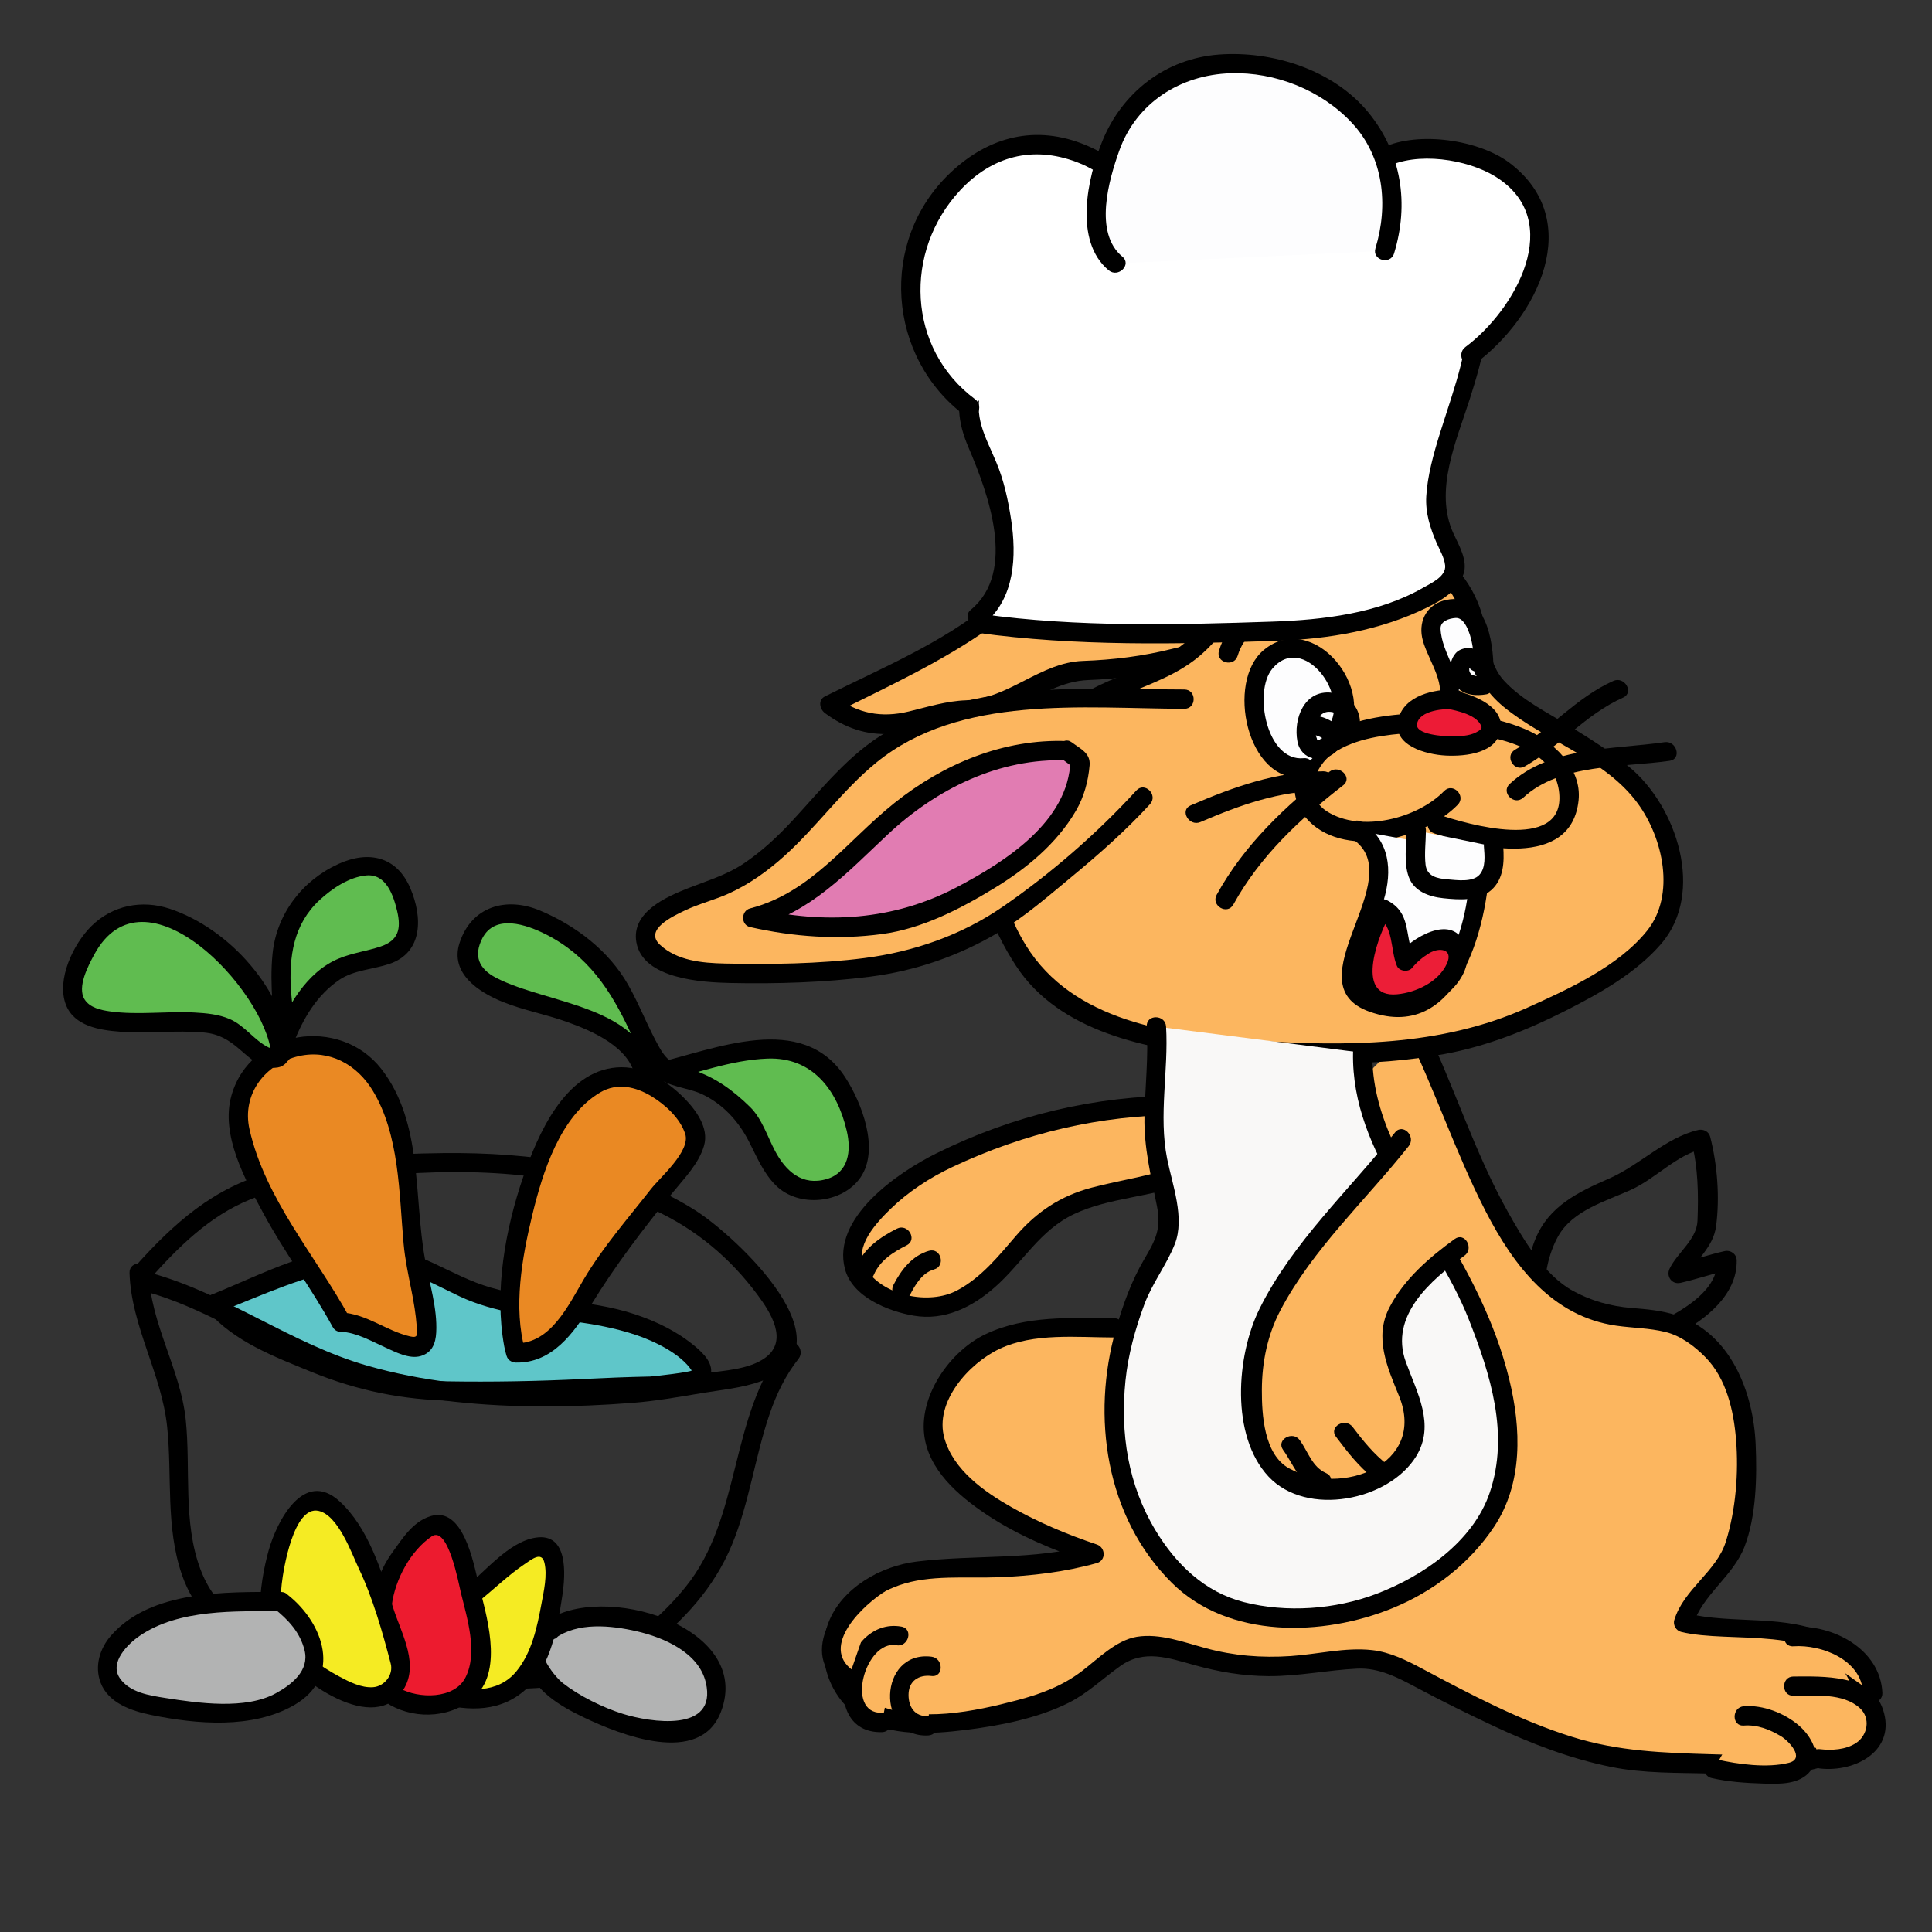 <?xml version="1.0" encoding="utf-8"?>
<!-- Generator: Adobe Illustrator 16.0.0, SVG Export Plug-In . SVG Version: 6.00 Build 0)  -->
<!DOCTYPE svg PUBLIC "-//W3C//DTD SVG 1.1//EN" "http://www.w3.org/Graphics/SVG/1.1/DTD/svg11.dtd">
<svg version="1.1" id="Layer_1" xmlns="http://www.w3.org/2000/svg" xmlns:xlink="http://www.w3.org/1999/xlink" x="0px" y="0px"
	 width="500px" height="500px" viewBox="0 0 500 500" enable-background="new 0 0 500 500" xml:space="preserve">
<rect x="0" y="0" width="500" height="500" fill="#333333" stroke="none"/>
<g>
	<path fill="#5FC6C9" d="M55.476,337.443c12.295-4.918,24.59-10.656,36.885-12.295c13.115-0.82,17.213,3.278,27.869,8.196
		c18.033,8.197,38.524,3.279,54.918,14.754c13.935,9.017,2.459,10.656-8.197,10.656c-8.197,0-15.574,0.819-22.951,0.819
		c-19.672,0-37.705,2.459-55.738-4.098C78.426,351.378,62.033,345.64,55.476,337.443"/>
	<g>
		<path d="M56.14,339.854c11.492-4.631,22.855-9.84,35.129-12.034c10.375-1.854,18.774,3.484,27.699,7.684
			c9.171,4.314,19.416,5.217,29.335,6.488c5.503,0.706,10.929,1.712,16.2,3.466c4.802,1.598,11.601,4.859,14.49,9.199
			c0.263,0.395-9.883,1.571-10.762,1.59c-5.809,0.118-11.594,0.354-17.398,0.643c-11.706,0.579-23.598,0.792-35.317,0.595
			c-11.443-0.193-21.833-2.516-32.393-6.775c-8.992-3.628-19.422-7.446-25.88-15.033c-2.093-2.459-5.612,1.096-3.535,3.535
			c6.767,7.95,17.415,11.961,26.824,15.808c12.031,4.918,23.7,7.275,36.715,7.495c14.087,0.236,28.279-0.4,42.346-1.074
			c5.392-0.258,21.516,2.06,24.168-5.03c1.247-3.333-1.657-6.12-3.977-8.053c-4.52-3.767-9.891-6.368-15.438-8.214
			c-12.062-4.013-25.158-3.381-37.36-6.922c-10.45-3.032-18.526-9.97-29.725-10.644c-14.542-0.875-29.354,7.179-42.452,12.455
			C51.86,336.222,53.147,341.06,56.14,339.854L56.14,339.854z"/>
	</g>
</g>
<g>
	<g>
		<path d="M409.489,348.367c-12.154-3.154-11.148-19.623-6.256-28.402c3.741-6.711,12.307-9.064,18.849-12.037
			c6.463-2.935,11.759-9.06,18.764-10.671c-1.025-0.582-2.051-1.164-3.076-1.746c1.694,6.596,1.819,13.644,1.541,20.424
			c-0.201,4.905-5.205,8.207-7.222,12.396c-0.954,1.984,0.59,4.177,2.824,3.673c4.283-0.968,8.428-2.423,12.712-3.39
			c-1.056-0.804-2.11-1.607-3.165-2.411c0.134,7.487-8.138,12.349-13.909,15.383c-6.398,3.363-14.39,6.23-21.727,5.846
			c-3.224-0.169-3.207,4.832,0,5c8.689,0.456,17.755-3.114,25.305-7.083c7.183-3.776,15.491-10.205,15.331-19.146
			c-0.03-1.679-1.567-2.771-3.165-2.411c-4.283,0.967-8.428,2.423-12.712,3.39c0.941,1.225,1.883,2.449,2.824,3.673
			c2.324-4.83,6.971-7.881,7.716-13.503c0.986-7.448,0.335-15.9-1.531-23.17c-0.35-1.359-1.767-2.047-3.076-1.746
			c-8.392,1.932-15.193,9.127-23.066,12.561c-8.017,3.495-15.583,7.112-19.08,15.61c-4.75,11.54-3.395,28.902,10.79,32.584
			C411.283,354,412.607,349.177,409.489,348.367L409.489,348.367z"/>
	</g>
</g>
<g>
	<path fill="#FCB65F" d="M344.295,145.214c-9.408-2.399,4.768-9.96-33.051-10.049c-15.018-0.035-38.136,6.356-47.458,17.373
		c-9.321,11.017-35.475,23.069-49.034,29.849c13.441,10.682,24.23,1.352,35.247,1.352c11.864,0,19.838-10.245,31.702-10.245
		c11.865,0,23.729-3.39,35.594-6.78c9.322-3.39,21.491-18.479,21.491-18.479"/>
	<g>
		<path d="M344.959,142.803c-2.012-0.555-2.158-1.085-3.037-2.888c-1.076-2.207-3.067-3.626-5.296-4.525
			c-5.19-2.091-11.203-2.277-16.712-2.544c-8.416-0.409-16.596-0.014-24.859,1.648c-8.006,1.61-15.861,4.396-23.008,8.353
			c-6.205,3.436-10.255,8.824-15.637,13.234c-12.617,10.337-28.431,16.925-42.919,24.146c-1.847,0.921-1.376,3.293,0,4.317
			c5.164,3.843,10.663,5.755,17.115,5.375c5.539-0.326,10.82-2.469,16.249-3.443c2.664-0.479,5.407-0.308,8.09-0.768
			c2.938-0.503,5.749-1.808,8.432-3.054c6.025-2.798,11.473-6.419,18.324-6.662c7.892-0.28,15.467-1.44,23.145-3.292
			c6.319-1.524,13.004-2.833,18.539-6.375c6.572-4.205,12.275-10.293,17.169-16.324c2.013-2.479-1.503-6.04-3.535-3.535
			c-4.436,5.465-9.482,10.707-15.171,14.864c-5.291,3.868-12.091,4.975-18.331,6.549c-7.709,1.944-15.349,2.884-23.278,3.165
			c-11.018,0.391-19.223,9.803-30.239,10.193c-5.073,0.18-9.844,1.687-14.743,2.877c-7.199,1.75-13.275,0.552-19.242-3.888
			c0,1.439,0,2.878,0,4.317c13.747-6.852,27.855-13.316,40.416-22.25c5.445-3.873,9.439-9.246,14.845-13.073
			c6.982-4.944,15.478-7.682,23.728-9.606c8.253-1.925,16.484-2.097,24.912-1.77c5.018,0.194,11.053,0.213,15.662,2.531
			c1.553,0.78,1.913,1.927,2.686,3.42c1.09,2.107,3.163,3.219,5.368,3.828C346.743,148.484,348.063,143.66,344.959,142.803
			L344.959,142.803z"/>
	</g>
</g>
<g>
	<path fill="#FCB65F" d="M305.52,286.013c-21.517,0-41.077,4.236-59.659,13.559c-11.736,5.085-38.143,24.576-17.604,35.594
		c18.583,9.321,28.363-4.237,37.164-14.407c10.759-13.56,26.407-11.017,41.078-16.949"/>
	<g>
		<path d="M305.52,283.513c-22.258,0.121-43.245,5.085-63.179,14.966c-9.966,4.94-27.134,16.663-23.678,29.907
			c1.903,7.29,11.188,10.959,17.749,12.099c8.037,1.396,15.186-2.19,21.063-7.362c7.184-6.32,11.586-14.746,20.547-18.95
			c9.104-4.271,19.758-4.329,29.141-7.952c2.975-1.148,1.684-5.984-1.329-4.822c-7.544,2.914-15.548,3.91-23.329,5.965
			c-8.034,2.121-14.224,6.252-19.608,12.507c-4.536,5.27-8.949,10.759-15.188,14.086c-7.306,3.896-19.42,1.384-23.798-5.897
			c-3.175-5.28,3.14-11.859,6.537-15.166c4.587-4.466,10.175-8.111,15.955-10.84c18.853-8.898,38.233-13.425,59.119-13.539
			C308.742,288.495,308.744,283.495,305.52,283.513L305.52,283.513z"/>
	</g>
</g>
<g>
	<path fill="#FCB65F" d="M366.086,265.673c8.475,16.949,16.242,42.373,27.259,57.628c5.085,6.779,9.322,12.711,17.797,15.254
		c6.779,3.39,15.254,1.694,22.034,4.237c16.949,6.779,19.491,24.576,18.644,39.83c-0.847,5.933-0.847,12.712-3.39,18.645
		c-3.39,6.779-11.017,11.864-12.712,18.644c16.102,4.237,47.458-3.39,46.61,23.729c-0.848,16.102-33.898,12.712-45.763,12.712
		c-23.729,0.847-42.373-8.475-62.712-18.645c-11.864-5.933-16.102-10.17-28.813-7.627c-7.627,0.848-16.102,1.694-24.576,0.848
		c-7.628-0.848-16.949-5.085-24.577-5.085c-7.627,0.848-14.406,11.017-24.576,14.406c-12.711,4.237-42.372,11.018-51.694-1.694
		c-11.864-16.949,4.237-31.356,20.339-32.203c15.254-0.848,28.813,0,43.221-4.237c-15.254-5.085-50-19.492-39.831-40.679
		c9.322-19.491,26.271-17.796,44.915-17.796"/>
	<g>
		<path d="M363.928,266.935c7.519,15.243,12.786,31.485,20.585,46.604c7.23,14.018,17.177,27.144,33.722,29.538
			c4.277,0.619,8.582,0.606,12.799,1.643c3.956,0.973,7.553,3.702,10.345,6.549c5.429,5.535,7.291,13.779,7.904,21.24
			c0.708,8.605-0.063,18.237-2.63,26.456c-2.442,7.82-10.873,12.241-13.346,20.281c-0.393,1.278,0.453,2.755,1.746,3.076
			c12.819,3.179,36.066-2.058,43.276,12.106c1.758,3.454,2.383,8.994,0.524,12.482c-1.829,3.434-6.391,4.774-9.862,5.658
			c-8.439,2.149-17.572,1.678-26.199,1.424c-12.34-0.362-23.906-0.741-35.834-4.461c-13.561-4.228-26.445-11.041-38.939-17.705
			c-4.045-2.158-8.282-4.262-12.899-4.778c-6.976-0.779-14.131,1.077-21.098,1.539c-7.555,0.501-14.711-0.073-22.01-2.052
			c-5.627-1.524-11.92-3.911-17.824-2.932c-5.375,0.893-10.031,5.716-14.186,8.874c-5.13,3.9-10.625,5.919-16.775,7.544
			c-11.087,2.93-25.34,5.896-36.318,1.138c-6.125-2.654-9.646-9.96-8.722-16.45c1.042-7.317,8.083-12.165,14.512-14.444
			c7.896-2.799,17.369-1.752,25.626-2.08c8.633-0.343,17.182-1.323,25.516-3.659c2.473-0.693,2.294-4.051,0-4.822
			c-7.658-2.576-15.107-5.705-22.143-9.695c-7.042-3.995-14.898-9.554-17.266-17.715c-2.745-9.466,6.382-19.486,14.221-23.198
			c8.879-4.204,20.091-2.974,29.607-2.955c3.225,0.007,3.225-4.993,0-5c-11.172-0.022-22.809-0.776-33.173,4.131
			c-9.1,4.31-17.053,15.569-15.927,25.877c1.007,9.22,8.886,15.934,16.093,20.767c8.296,5.563,17.827,9.438,27.259,12.611
			c0-1.607,0-3.215,0-4.822c-14.961,4.194-30.034,2.56-45.235,4.413c-9.209,1.123-19.398,6.754-22.869,15.801
			c-3.416,8.906,0.214,19.49,8.218,24.63c7.694,4.939,18.565,4.225,27.185,3.163c8.931-1.1,18.635-2.978,26.745-7.026
			c4.914-2.453,8.981-6.414,13.436-9.561c6.129-4.331,12.42-2.059,19.109-0.205c6.424,1.78,12.477,2.813,19.162,2.859
			c7.746,0.054,15.288-1.563,22.969-1.942c5.698-0.281,10.683,2.397,15.55,4.993c6.476,3.455,13.062,6.708,19.705,9.828
			c9.752,4.58,19.817,8.451,30.398,10.604c8.586,1.748,17.213,1.471,25.908,1.731c11.994,0.359,28.318,1.782,38.073-6.693
			c9.318-8.097,2.305-24.173-6.914-28.895c-11.537-5.909-25.352-2.875-37.568-5.905c0.582,1.025,1.164,2.051,1.746,3.076
			c2.416-7.86,10.364-12.57,13.345-20.281c3.055-7.903,3.253-18.13,2.889-26.511c-0.589-13.539-6.464-28.803-20.521-33.402
			c-3.806-1.245-7.713-1.566-11.683-1.89c-5.316-0.434-10.413-1.836-15.1-4.42c-7.47-4.118-12.757-13.217-16.812-20.421
			c-8.832-15.693-14.051-33.12-22.003-49.239C366.818,261.52,362.506,264.054,363.928,266.935L363.928,266.935z"/>
	</g>
</g>
<g>
	<path fill="#FCB65F" d="M376.248,150.152c-14.682-10.953-44.963-11.865-55.974,3.651c-7.341,10.952-11.011,15.516-22.94,20.992
		c-10.093,3.651-18.352,7.302-26.609,14.603c-19.27,17.341-19.27,41.071-3.67,62.063c15.599,20.079,57.809,20.991,81.665,20.991
		c23.857,0,40.374-4.563,61.479-16.428c13.765-8.214,26.61-16.429,22.022-33.77c-2.754-10.952-5.506-17.341-14.682-23.73
		c-8.259-6.389-17.435-10.952-26.61-17.341C379.001,172.057,385.424,161.104,376.248,150.152"/>
	<g>
		<path d="M377.51,147.993c-14.681-10.546-39.164-12.223-53.97-1.074c-3.741,2.817-6.06,6.643-8.715,10.418
			c-3.173,4.509-6.791,8.395-11.426,11.412c-5.072,3.302-10.878,5.082-16.397,7.46c-6.082,2.621-11.619,6.117-16.74,10.297
			c-9.197,7.504-15.168,18.037-16.729,29.767c-1.585,11.906,3.012,23.894,9.416,33.696c11.269,17.246,34.045,21.491,53.064,23.583
			c18.879,2.077,39.024,2.657,57.742-0.759c11.043-2.016,21.526-6.21,31.499-11.268c8.745-4.436,18.104-9.695,24.605-17.197
			c11.499-13.269,4.106-35.649-8.204-45.827c-4.676-3.865-9.876-7.143-15.027-10.324c-5.913-3.652-12.779-6.935-17.491-12.125
			c-3.568-3.929-4.018-9.872-5.05-14.824c-1.006-4.824-3.047-8.981-6.072-12.846c-1.985-2.538-5.498,1.027-3.535,3.535
			c3.959,5.059,4.756,10.898,6.06,16.976c1.228,5.729,4.103,10.348,8.622,14.055c10.856,8.907,26.163,13.325,34.695,24.989
			c6.562,8.97,9.783,23.641,2.468,32.854c-7.382,9.297-20.539,15.25-31.073,20.002c-22.444,10.127-47.242,10.055-71.354,8.445
			c-21.241-1.418-46.285-4.984-58.398-24.575c-9.334-15.095-9.777-33.415,1.387-47.632c5.537-7.05,13.19-12.074,21.209-15.864
			c7.082-3.347,14.348-5.389,20.729-10.118c4.889-3.622,8.487-8.52,11.911-13.479c4.12-5.972,8.959-9.499,15.963-11.534
			c12.422-3.611,27.76-1.292,38.287,6.27C377.61,154.196,380.104,149.856,377.51,147.993L377.51,147.993z"/>
	</g>
</g>
<g>
	<path fill="#FCB65F" d="M306.498,180.939c-23.729,0-51.323-2.554-73.357,9.31c-19.492,10.169-27.119,32.204-48.305,39.831
		c-7.627,2.542-27.119,9.322-12.712,18.644c9.322,5.085,27.119,2.542,37.288,2.542c23.729,0,42.373-5.932,60.17-21.186
		c9.322-7.627,18.645-15.254,26.271-23.729"/>
	<g>
		<path d="M306.498,178.439c-25.957-0.058-53.729-2.562-77.096,11.043c-9.701,5.648-16.781,14.769-24.3,22.871
			c-3.858,4.158-7.979,8.025-12.708,11.178c-4.415,2.942-9.367,4.392-14.241,6.312c-5.884,2.318-14.772,6.263-13.468,13.973
			c1.622,9.594,17.161,10.419,24.292,10.576c11.861,0.262,24.461-0.12,36.218-1.631c11.723-1.506,22.87-5.343,33.041-11.35
			c6.855-4.049,12.871-9.336,18.985-14.389c7.156-5.915,14.125-12.047,20.399-18.904c2.172-2.373-1.355-5.919-3.535-3.535
			c-10.146,11.086-22.168,21.529-34.543,30.061c-10.687,7.368-23.034,11.664-35.861,13.312c-11.719,1.506-24.356,1.665-36.17,1.403
			c-5.842-0.129-12.297-0.72-16.743-4.881c-4.183-3.916,3.569-7.447,6.4-8.808c3.757-1.806,7.839-2.766,11.618-4.506
			c5.241-2.415,9.825-5.703,14.11-9.543c8.462-7.584,15.022-17.006,23.849-24.229c21.699-17.758,53.705-14.01,79.753-13.952
			C309.723,183.446,309.722,178.446,306.498,178.439L306.498,178.439z"/>
	</g>
</g>
<g>
	<g>
		<path d="M373.734,204.728c-6.888,7.109-21.543,10.855-30.29,5.277c-6.155-3.925-3.273-11.773,1.636-15.101
			c5.736-3.887,13.576-4.785,20.297-5.244c11.261-0.77,37.49,0.171,38.19,16.313c0.627,14.448-23.899,7.321-31.063,4.891
			c-3.063-1.039-4.365,3.792-1.33,4.821c11.387,3.862,35.523,9.412,37.364-8.608c0.87-8.506-6.838-15.439-13.929-18.416
			c-9.556-4.013-20.328-4.61-30.56-3.912c-8.54,0.583-17.829,2.363-24.472,8.119c-5.287,4.583-6.246,13.271-1.703,18.677
			c9.294,11.062,30.587,5.809,39.395-3.283C379.513,205.947,375.98,202.408,373.734,204.728L373.734,204.728z"/>
	</g>
</g>
<g>
	<path fill="#FDFDFE" d="M351.253,214.946c17.797,11.017-13.874,38.862,4.77,44.795c22.034,5.932,27.119-24.577,27.119-38.983"/>
	<g>
		<path d="M349.991,217.105c15.358,10.169-16.114,37.506,4.529,44.752c23.889,8.386,31.019-24.383,31.121-41.1
			c0.02-3.225-4.98-3.223-5,0c-0.057,9.215-1.482,18.886-5.614,27.206c-2.045,4.118-5.136,7.843-9.573,9.407
			c-3.658,1.29-10.116,1.052-12.431-2.587c-1.732-2.724,0.027-7.149,0.909-9.861c1.296-3.985,2.942-7.843,4.146-11.862
			c2.332-7.796,1.656-15.494-5.563-20.274C349.817,211.002,347.316,215.334,349.991,217.105L349.991,217.105z"/>
	</g>
</g>
<g>
	<path fill="#FDFDFE" d="M366.527,214.946c0,9.322-2.03,14.286,8.14,15.133c9.321,0.848,12.711-1.695,11.864-11.017"/>
	<g>
		<path d="M364.027,214.946c-0.03,3.882-0.787,8.226,0.545,11.97c1.347,3.784,5.299,5.166,8.975,5.547
			c4.007,0.415,9.132,0.79,12.398-2.114c3.21-2.854,3.385-7.287,3.086-11.287c-0.238-3.195-5.24-3.218-5,0
			c0.176,2.348,0.546,5.438-1.164,7.345c-1.776,1.981-5.907,1.352-8.2,1.172c-2.706-0.211-5.375-0.753-5.731-3.797
			c-0.338-2.897,0.069-5.928,0.092-8.836C369.053,211.721,364.053,211.723,364.027,214.946L364.027,214.946z"/>
	</g>
</g>
<g>
	<path fill="#ED1B36" d="M376.565,180.956c-13.681-0.523-17.705,10.992-3.22,12.039c16.902,1.047,16.097-9.421,1.612-12.039"/>
	<g>
		<path d="M376.565,178.456c-5.392-0.127-13.046,1.481-14.664,7.571c-1.854,6.979,7.303,9.253,12.248,9.509
			c5.109,0.266,13.735-0.583,14.272-7.187c0.497-6.107-8.325-8.944-12.799-9.804c-3.15-0.605-4.494,4.213-1.33,4.821
			c2.757,0.53,8.291,1.681,9.138,4.82c0.007,0.025,0.008,0.161-0.171,0.466c-0.184,0.314-0.789,0.633-1.184,0.847
			c-1.869,1.012-4.339,1.042-6.4,1.069c-1.79,0.023-9.463-0.409-8.953-3.211c0.661-3.629,7.167-3.963,9.843-3.9
			C379.792,183.532,379.784,178.532,376.565,178.456L376.565,178.456z"/>
	</g>
</g>
<g>
	<path fill="#FDFDFE" d="M345.853,189.402c7.628-9.322-7.626-29.661-17.796-18.644c-7.627,6.779-1.695,29.661,9.322,27.966"/>
	<g>
		<path d="M348.012,190.664c8.827-12.02-8.131-33.012-20.932-22.46c-9.9,8.162-4.453,34.475,10.299,33.02
			c3.178-0.313,3.208-5.316,0-5c-9.57,0.944-13.074-17.164-8.115-23.146c7.909-9.537,20.395,6.942,14.43,15.062
			C341.782,190.743,346.124,193.233,348.012,190.664L348.012,190.664z"/>
	</g>
</g>
<g>
	<g>
		<path d="M350.611,191.398c3.344-5.303,0.103-11.501-6.057-12.138c-7.027-0.727-9.878,6.782-8.779,12.619
			c0.917,4.878,6.42,5.797,9.783,2.808c1.397-1.243,2.158-3.476,1.418-5.253c-1.086-2.604-3.727-3.692-6.334-4.25
			c-3.145-0.672-4.48,4.147-1.328,4.821c0.778,0.167,1.576,0.337,2.295,0.689c0.542,0.265,0.644,0.392,0.711,0.5
			c-0.062-0.099-0.082-0.217-0.07-0.259c0.156-0.578,0.07-0.159-0.039,0.027c-0.191,0.329,0.297-0.285-0.188,0.19
			c0.204-0.201-0.775,0.397-0.355,0.238c-0.757,0.288-0.028,0.162-0.821,0.116c0.221,0.013,0.118-0.025,0.076-0.066
			c-0.453-0.433,0.213,0.377-0.129-0.214c0.172,0.295-0.162-0.53-0.197-0.676c-0.636-2.662,0.447-6.346,3.34-6.338
			c2.748,0.007,3.813,2.355,2.358,4.663C344.568,191.61,348.896,194.117,350.611,191.398L350.611,191.398z"/>
	</g>
</g>
<g>
	<g>
		<path d="M345.671,157.33c-11.849-2.853-25.991-2.655-30.194,11.068c-0.947,3.091,3.879,4.403,4.82,1.329
			c3.311-10.803,15.128-9.723,24.044-7.576C347.475,162.906,348.805,158.085,345.671,157.33L345.671,157.33z"/>
	</g>
</g>
<g>
	<g>
		<path d="M365.213,156.168c0.78-2.643,4.389-3.583,6.729-4.186c3.12-0.804,1.795-5.626-1.33-4.821
			c-4.233,1.091-8.877,3.13-10.221,7.678C359.476,157.939,364.302,159.253,365.213,156.168L365.213,156.168z"/>
	</g>
</g>
<g>
	<g>
		<path d="M394.618,198.34c9.053-5.187,15.808-13.509,25.424-17.796c2.94-1.311,0.395-5.618-2.523-4.317
			c-9.636,4.296-16.366,12.607-25.424,17.796C389.298,195.625,391.815,199.945,394.618,198.34L394.618,198.34z"/>
	</g>
</g>
<g>
	<g>
		<path d="M342.463,199.614c-12.391,0.143-23.061,3.992-34.313,8.816c-2.956,1.267-0.406,5.573,2.523,4.317
			c10.451-4.48,20.28-8.001,31.789-8.133C345.685,204.577,345.688,199.577,342.463,199.614L342.463,199.614z"/>
	</g>
</g>
<g>
	<g>
		<path d="M344.085,199.699c-11.495,8.913-22.13,19.003-29.204,31.862c-1.556,2.826,2.763,5.349,4.316,2.523
			c6.877-12.499,17.259-22.193,28.423-30.85C350.165,201.26,346.599,197.749,344.085,199.699L344.085,199.699z"/>
	</g>
</g>
<g>
	<g>
		<path d="M394.23,206.423c9.519-8.871,25.826-7.768,37.881-9.526c3.181-0.464,1.823-5.281-1.33-4.821
			c-13.233,1.931-29.628,1.065-40.086,10.813C388.332,205.09,391.875,208.619,394.23,206.423L394.23,206.423z"/>
	</g>
</g>
<g>
	<path fill="#F9F8F7" d="M299.277,265.673c0.848,11.018-1.695,22.034,0,33.051c0.848,4.238,1.695,8.475,2.543,12.713
		c1.694,9.321,0,9.321-4.238,16.948c-9.322,17.797-12.711,41.525-5.084,60.17c10.169,23.729,25.424,32.203,50,29.661
		c17.796-1.695,36.44-12.712,44.067-27.967c8.475-17.796,0.848-37.288-5.933-54.237c-9.321-19.491-28.813-40.678-27.966-63.56"/>
	<g>
		<path d="M296.777,265.673c0.465,7.794-0.416,15.543-0.59,23.33c-0.177,7.876,1.688,15.43,3.222,23.099
			c1.17,5.847-0.337,8.796-3.221,13.677c-3.316,5.61-5.595,11.926-7.375,18.169c-6.448,22.611-2.689,48.698,14.48,65.709
			c14.684,14.547,39.101,13.864,57.047,6.553c10.589-4.314,19.96-11.537,26.317-21.074c7.544-11.315,7.024-25.486,3.932-38.156
			c-3.729-15.274-10.921-28.59-19.104-41.837c-8.018-12.979-16.603-26.905-16.319-42.689c0.058-3.227-4.942-3.221-5,0
			c-0.477,26.556,20.816,45.765,29.971,69.055c5.592,14.228,10.5,29.616,5.422,44.722c-4.286,12.748-17.34,21.702-29.346,26.26
			c-10.645,4.041-23.257,4.954-34.314,2.13c-10.135-2.59-17.571-9.82-22.85-18.562c-7.132-11.812-9.152-25.124-7.78-38.711
			c0.681-6.739,2.517-13.367,4.86-19.701c2.056-5.557,5.742-10.216,7.895-15.646c2.683-6.768-0.629-15.404-1.973-22.124
			c-2.252-11.253,0.403-22.84-0.274-34.202C301.586,262.469,296.585,262.45,296.777,265.673L296.777,265.673z"/>
	</g>
</g>
<g>
	<path fill="#FCB65F" d="M362.802,294.846c-9.322,11.864-29.626,32.691-35.559,47.099c-4.237,10.17-5.933,34.746,5.933,40.678
		c11.864,6.78,33.898,0.848,33.051-15.254c-0.848-8.475-6.78-13.56-5.933-22.882c0.848-8.475,11.509-17.437,17.44-21.674"/>
	<g>
		<path d="M361.034,293.078c-11.803,14.884-26.524,28.404-35.054,45.602c-6.024,12.146-7.563,32.917,2.332,43.473
			c9.871,10.53,31.146,6.233,38.201-5.277c5.015-8.183,0.154-16.542-2.694-24.431c-4.309-11.933,6.476-21.161,15.177-27.474
			c2.583-1.873,0.092-6.214-2.523-4.316c-6.603,4.789-13.074,10.369-16.886,17.711c-4.035,7.774-0.549,15.502,2.463,22.876
			c7.313,17.903-15.054,26.168-28.456,18.755c-6.494-3.591-7.048-13.907-7.025-20.327c0.026-7.14,1.463-14.21,4.789-20.54
			c8.356-15.899,22.146-28.561,33.212-42.516C366.55,294.116,363.037,290.552,361.034,293.078L361.034,293.078z"/>
	</g>
</g>
<g>
	<path fill="#E17CB2" d="M276.134,194.29c-15.255-0.848-28.814,5.084-40.678,13.559c-13.559,10.169-22.881,25.424-40.678,29.661
		c14.407,3.39,33.898,4.237,47.458-2.542c15.255-6.78,37.288-20.339,37.288-38.136L276.134,194.29z"/>
	<g>
		<path d="M276.134,191.79c-16.411-0.646-31.978,5.896-44.669,16.031c-12.249,9.782-21.424,23.163-37.352,27.279
			c-2.346,0.606-2.437,4.269,0,4.821c11.247,2.552,22.735,3.35,34.183,1.808c10.371-1.396,20.086-6.431,28.931-11.807
			c8.354-5.079,16.283-11.586,21.243-20.131c2.087-3.596,3.165-7.608,3.519-11.724c0.271-3.167-2.342-4.247-4.593-5.936
			c-2.582-1.937-5.069,2.408-2.523,4.317c1.13,0.847,2.26,1.695,3.39,2.542c-0.412-0.72-0.826-1.439-1.238-2.159
			c-0.453,15.792-16.885,26.183-29.347,32.75c-16.547,8.72-34.136,9.625-52.234,5.518c0,1.607,0,3.214,0,4.821
			c14.257-3.685,23.893-14.184,34.259-23.914c12.597-11.823,28.874-19.909,46.433-19.217
			C279.359,196.917,279.348,191.916,276.134,191.79z"/>
	</g>
</g>
<g>
	<path fill="#FDFDFE" d="M374.958,180.956c1.695-5.932-8.731-17.825-2.8-22.063c10.17-5.932,11.865,7.627,11.865,14.407"/>
	<g>
		<path d="M377.369,181.621c1.394-6.805-4.286-12.339-4.555-18.917c-0.08-1.98,2.286-2.667,3.883-2.774
			c1.723-0.116,2.739,1.88,3.283,3.198c1.306,3.168,1.514,6.789,1.543,10.173c0.028,3.223,5.028,3.226,5,0
			c-0.065-7.485-1.866-20.076-12.139-18.062c-4.814,0.944-7.272,5.102-6.342,9.749c0.93,4.649,5.481,10.535,4.504,15.305
			C371.902,183.438,376.722,184.778,377.369,181.621L377.369,181.621z"/>
	</g>
</g>
<g>
	<g>
		<path d="M384.062,169.579c-1.729-1.678-3.846-2.435-6.122-1.422c-1.791,0.797-2.527,2.96-2.692,4.746
			c-0.175,1.891,0.676,3.945,2.062,5.217c2.027,1.861,4.761,2.005,7.345,1.57c1.345-0.227,2.079-1.864,1.746-3.075
			c-0.389-1.413-1.733-1.973-3.076-1.746c-0.32,0.053-0.368,0.062-0.143,0.025c-0.247,0.028-0.496,0.036-0.744,0.042
			c-0.154,0.002-0.309-0.001-0.462-0.01c-0.722-0.027,0.488,0.105-0.181-0.014c-0.176-0.031-1.119-0.366-0.479-0.089
			c-0.158-0.068-0.307-0.155-0.454-0.243c-0.495-0.292,0.409,0.364-0.018,0.004c-0.157-0.133-0.668-0.802-0.223-0.185
			c-0.116-0.16-0.479-0.931-0.169-0.189c-0.094-0.225-0.156-0.461-0.211-0.698c-0.119-0.522,0.058,0.625,0.007,0.095
			c-0.013-0.141-0.014-0.284-0.014-0.425c0.002-0.093,0.006-0.187,0.013-0.279c0.032-0.521-0.108,0.627-0.013,0.121
			c0.041-0.216,0.109-0.426,0.186-0.633c-0.285,0.771-0.034,0.132,0.095-0.063c-0.4,0.604-0.241,0.302-0.091,0.146
			c0.313-0.326-0.525,0.359-0.155,0.109c0.501-0.339-0.572,0.141,0.019,0.002c-0.478,0.05-0.584,0.068-0.32,0.054
			c0.472-0.019-0.656-0.132-0.171-0.032c0.626,0.128-0.41-0.263,0.209,0.082c0.112,0.063,0.561,0.404,0.07,0.016
			c0.16,0.126,0.306,0.269,0.451,0.41C382.841,175.359,386.379,171.827,384.062,169.579L384.062,169.579z"/>
	</g>
</g>
<g>
	<path fill="#EC1E37" d="M357.752,235.165c-7.84,12.328-7.627,28.813,8.475,23.729c4.237-0.848,12.712-7.627,11.017-12.712
		c-2.542-6.78-11.017-0.848-13.56,2.542C361.142,243.639,363.684,237.707,357.752,235.165"/>
	<g>
		<path d="M355.594,233.903c-3.85,6.281-7.213,14.913-4.387,22.231c2.782,7.203,11.104,6.936,17.233,4.679
			c6.415-2.36,13.865-9.709,10.485-16.908c-3.511-7.475-13.728-0.983-17.01,3.052c1.309,0.168,2.617,0.337,3.926,0.506
			c-2.373-5.538-0.582-11.214-6.828-14.457c-2.857-1.483-5.386,2.831-2.523,4.317c4.232,2.197,3.313,8.644,5.035,12.663
			c0.603,1.407,2.981,1.667,3.926,0.506c1.271-1.563,2.735-2.767,4.454-3.82c2.518-1.542,6.301-1.134,4.547,2.715
			c-2.166,4.752-7.986,7.471-12.9,7.933c-11.451,1.074-4.424-16.353-1.642-20.893C361.601,233.669,357.274,231.159,355.594,233.903
			L355.594,233.903z"/>
	</g>
</g>
<g>
	<g>
		<path d="M232.115,317.98c-4.206,2.124-8.373,4.97-10.299,9.443c-1.26,2.928,3.046,5.478,4.317,2.523
			c1.619-3.762,4.979-5.869,8.505-7.65C237.517,320.843,234.985,316.53,232.115,317.98L232.115,317.98z"/>
	</g>
</g>
<g>
	<g>
		<path d="M240.404,323.711c-4.343,1.232-7.215,4.981-9.186,8.841c-1.463,2.865,2.851,5.396,4.317,2.523
			c1.35-2.643,3.159-5.681,6.198-6.542C244.83,327.654,243.513,322.829,240.404,323.711L240.404,323.711z"/>
	</g>
</g>
<g>
	<g>
		<path d="M332.072,375.246c2.693,3.72,4.059,8.317,8.59,10.299c2.924,1.279,5.472-3.027,2.523-4.316
			c-3.607-1.578-4.635-5.521-6.795-8.506C334.52,370.138,330.178,372.629,332.072,375.246L332.072,375.246z"/>
	</g>
</g>
<g>
	<g>
		<path d="M345.748,371.828c2.914,3.867,5.938,7.781,9.793,10.762c1.077,0.833,2.48,1.055,3.535,0c0.872-0.871,1.08-2.7,0-3.535
			c-3.516-2.719-6.351-6.219-9.011-9.75C348.15,366.764,343.807,369.25,345.748,371.828L345.748,371.828z"/>
	</g>
</g>
<g>
	<path fill="#FCB65F" d="M451.325,444.07c6.838-0.854,20.513,6.838,14.53,13.675c-3.419,2.564-18.804,0.855-22.223,0"/>
	<g>
		<path d="M451.325,446.57c3.451-0.265,6.665,1.007,9.581,2.759c2.032,1.222,6.383,5.788,2.055,6.88
			c-5.59,1.411-13.104,0.402-18.663-0.875c-3.139-0.721-4.472,4.1-1.33,4.822c4.334,0.995,8.909,1.287,13.339,1.426
			c4.243,0.133,9.49,0.314,12.293-3.338c3.055-3.981,0.119-8.968-3.049-11.688c-3.74-3.212-9.268-5.366-14.226-4.986
			C448.132,441.814,448.107,446.816,451.325,446.57L451.325,446.57z"/>
	</g>
</g>
<g>
	<path fill="#FCB65F" d="M464.146,436.378c6.838,0,20.514-0.854,21.368,9.401c0.854,7.692-8.547,10.257-14.53,9.402"/>
	<g>
		<path d="M464.146,438.878c5.461-0.019,12.783-0.798,17.158,3.152c2.896,2.616,2.045,7.087-0.959,9.062
			c-2.676,1.759-6.284,1.94-9.361,1.59c-3.2-0.364-3.165,4.64,0,5c9.261,1.055,19.893-4.692,16.319-15.322
			c-3.052-9.081-15.535-8.508-23.157-8.481C460.922,433.889,460.921,438.889,464.146,438.878L464.146,438.878z"/>
	</g>
</g>
<g>
	<path fill="#FCB65F" d="M241.069,431.25c-11.111-1.71-11.111,16.239-0.854,15.385"/>
	<g>
		<path d="M241.069,428.75c-13.816-1.694-14.484,21.059-0.854,20.385c3.209-0.159,3.224-5.159,0-5
			c-3.403,0.168-5.089-2.294-5.085-5.514c0.003-3.571,2.627-5.277,5.94-4.871C244.264,434.142,244.227,429.138,241.069,428.75
			L241.069,428.75z"/>
	</g>
</g>
<g>
	<path fill="#FCB65F" d="M232.625,423.377c-11.111-2.564-18.052,23.258-4.377,22.402"/>
	<g>
		<path d="M233.29,420.966c-15.34-2.772-22.076,27.723-5.042,27.313c3.219-0.077,3.226-5.077,0-5
			c-9.656,0.232-4.245-18.931,3.712-17.491C235.113,426.357,236.459,421.539,233.29,420.966L233.29,420.966z"/>
	</g>
</g>
<g>
	<path fill="#FCB65F" d="M228.249,409.392c-5.983,3.419-20.699,17.415-8.733,25.107"/>
	<g>
		<path d="M226.987,407.232c-9.742,5.851-21.373,20.455-8.733,29.426c2.636,1.87,5.129-2.469,2.523-4.318
			c-8.816-6.257,2.747-17.195,8.733-20.789C232.271,409.893,229.758,405.568,226.987,407.232L226.987,407.232z"/>
	</g>
</g>
<g>
	<path fill="#FCB65F" d="M464.146,423.558c8.548-0.854,20.514,5.128,20.514,14.53"/>
	<g>
		<path d="M464.146,426.058c7.313-0.517,17.629,3.545,18.014,12.03c0.146,3.211,5.146,3.225,5,0
			c-0.51-11.231-12.759-17.755-23.014-17.03C460.948,421.283,460.926,426.285,464.146,426.058L464.146,426.058z"/>
	</g>
</g>
<g>
	<path fill="#FFFFFF" d="M253.456,161.338c22.951,3.279,55.74,2.761,78.691,1.941c13.935-0.82,28.688-3.279,40.164-10.656
		c9.836-6.557-0.718-11.476-0.718-22.951c0-18.033,16.291-41.803,8.914-59.017c-9.016-20.49-36.88-23.77-57.371-22.951
		c-27.882,1.114-52.629,15.379-65.769,40.223c-2.632,4.978-7.098,12.515-6.932,18.277c0.166,5.788,4.966,12.603,6.536,18.281
		c2.838,10.27,6.076,27.458-3.955,35.087"/>
	<g>
		<path d="M252.791,163.749c25.749,3.563,52.053,2.959,77.968,2.08c13.195-0.448,26.635-2.729,38.549-8.597
			c3.917-1.929,7.982-4.358,9.452-8.682c1.187-3.49-1.25-7.511-2.636-10.545c-5.046-11.048,0.811-23.93,4.226-34.658
			c3.265-10.256,6.534-21.548,3.036-32.17c-6.662-20.227-31.931-25.285-50.363-26.009c-28.415-1.115-55.438,9.475-72.463,32.832
			c-4.19,5.749-7.685,12.358-10.452,18.901c-2.892,6.837-2.275,12.318,0.588,19.026c4.963,11.626,12.567,31.936,0.554,41.881
			c-2.486,2.058,1.071,5.575,3.535,3.535c7.872-6.517,8.327-17.459,6.892-26.854c-0.769-5.026-1.837-10.047-3.8-14.751
			c-2.833-6.792-6.207-12.053-3.729-19.521c3.814-11.497,11.864-22.645,20.643-30.809c8.939-8.314,20.149-13.819,31.897-16.862
			c11.041-2.859,22.796-2.952,34.092-1.854c10.975,1.068,22.515,4.183,30.854,11.728c19.442,17.589-1.317,45.262-2.516,66.016
			c-0.246,4.278,1.001,8.227,2.688,12.093c0.813,1.861,1.96,3.726,2.19,5.781c0.326,2.905-3.752,4.68-5.763,5.833
			c-11.525,6.611-25.844,8.291-38.887,8.733c-24.961,0.847-50.426,1.484-75.227-1.949
			C250.969,158.491,249.609,163.308,252.791,163.749L252.791,163.749z"/>
	</g>
</g>
<g>
	<path fill="#FFFFFF" d="M251.101,105.489c-20.491-14.754-22.232-47.128,3.178-64.341c18.033-11.475,43.442,4.099,46.722,23.771"/>
	<g>
		<path d="M252.362,103.331c-17.695-13.179-18.542-38.297-3.896-54.052c8.233-8.857,18.746-11.624,30.075-7.376
			c10.078,3.779,18.047,13.164,20.048,23.68c0.603,3.166,5.421,1.821,4.822-1.329c-2.27-11.927-11.271-22.061-22.389-26.692
			c-12.949-5.395-25.156-2.275-35.134,7.212c-18.542,17.631-16.332,47.769,3.95,62.874
			C252.428,109.576,254.916,105.233,252.362,103.331L252.362,103.331z"/>
	</g>
</g>
<g>
	<path fill="#FFFFFF" d="M336.246,61.64c1.639-8.197,15.573-18.033,22.95-21.312c7.377-2.459,21.312-1.64,27.869,2.459
		c22.131,13.115,8.196,38.524-6.558,49.18"/>
	<g>
		<path d="M338.657,62.305c2.201-8.646,12.624-15.063,19.99-18.948c7.971-4.204,21.067-2.205,28.417,2.375
			c18.242,11.367,5.03,34.535-7.818,44.077c-2.558,1.899-0.068,6.242,2.523,4.317c16.189-12.023,28.542-36.986,8.997-51.899
			c-7.956-6.071-23.605-8.327-32.832-4.057c-9.205,4.26-21.436,12.346-24.1,22.806C333.039,64.102,337.861,65.428,338.657,62.305
			L338.657,62.305z"/>
	</g>
</g>
<g>
	<path fill="#FDFDFE" d="M288.705,68.197c-9.837-7.377-2.459-32.787,4.098-40.164c7.377-8.196,18.033-12.295,28.688-11.475
		c27.05,1.639,45.082,22.951,36.886,48.36"/>
	<g>
		<path d="M290.473,66.43c-7.475-6.197-3.51-19.892-0.775-27.524c4.409-12.308,15.799-19.534,28.752-19.948
			c11.59-0.371,23.49,4.361,31.396,12.815c8.265,8.836,9.533,21.296,6.12,32.482c-0.943,3.092,3.884,4.404,4.822,1.329
			c3.926-12.869,1.95-25.947-6.621-36.448c-9.032-11.065-24.85-16.063-38.742-15.016c-13.832,1.043-25.027,9.815-30.139,22.385
			c-3.824,9.403-7.525,25.854,1.651,33.461C289.399,72.006,292.958,68.489,290.473,66.43L290.473,66.43z"/>
	</g>
</g>
<g>
	<g>
		<path d="M37.815,334.29c14.369,3.992,26.931,12.362,40.496,18.313c12.556,5.508,25.665,8.672,39.262,10.161
			c15.266,1.671,30.846,1.481,46.142,0.294c5.991-0.465,11.816-1.504,17.722-2.491c5.24-0.876,10.524-1.32,15.563-3.118
			c24.517-8.752-6.52-37.481-16.983-44.162c-19.109-12.202-43.043-15.09-65.239-14.872c-14.837,0.146-30.487,1.325-44.888,5.057
			c-14.515,3.761-25.062,13.264-34.816,24.181c-2.141,2.396,1.383,5.944,3.535,3.535c7.566-8.468,15.526-16.478,26.231-20.81
			c10.789-4.367,23.075-5.258,34.567-6.221c23.351-1.956,48.208-0.967,69.815,8.954c10.813,4.965,19.694,12.407,26.77,21.914
			c3.398,4.565,8.189,11.959,1.988,16.41c-4.194,3.011-10.679,3.27-15.616,3.973c-28.784,4.101-58.947,6.156-87.311-1.974
			c-19.663-5.637-36.25-18.504-55.91-23.967C36.032,328.604,34.712,333.428,37.815,334.29L37.815,334.29z"/>
	</g>
</g>
<g>
	<g>
		<path d="M33.521,329.42c0.419,13.796,8.317,26.108,9.738,39.842c1.323,12.786-0.442,25.853,3.807,38.232
			c6.18,18.003,24.435,23.479,41.435,26.377c15.092,2.571,30.454,3.531,45.749,3.191c12.511-0.279,23.176-2.23,33.219-10.183
			c9.483-7.509,17.283-15.853,21.958-27.108c4.532-10.914,5.966-22.863,9.816-34.012c1.732-5.016,4.088-9.909,7.398-14.081
			c1.982-2.497-1.531-6.061-3.535-3.535c-14.53,18.306-11.021,44.486-25.719,62.612c-7.569,9.334-18.42,17.943-30.318,20.467
			c-7.164,1.521-15.206,0.973-22.489,0.898c-7.71-0.079-15.408-0.637-23.07-1.464c-18.218-1.964-42.209-4.803-49.622-24.492
			c-4.601-12.223-2.499-25.978-3.816-38.711c-1.356-13.106-9.151-24.898-9.55-38.034C38.423,326.203,33.422,326.193,33.521,329.42
			L33.521,329.42z"/>
	</g>
</g>
<g>
	<path fill="#B2B3B3" d="M142.361,421.869c-7.377,0.82-4.099,10.656,0,13.935c3.278,4.099,12.295,7.377,17.213,9.836
		c7.377,2.459,20.492,5.738,24.59-3.278C192.361,422.689,153.836,412.853,142.361,421.869"/>
	<g>
		<path d="M141.696,419.458c-5.835,1.095-7.07,6.404-5.451,11.495c2.15,6.758,8.845,10.637,14.827,13.501
			c9.275,4.44,30.044,12.808,35.502-1.428c8.516-22.213-31.049-33.909-45.476-23.315c-2.57,1.887-0.08,6.229,2.523,4.316
			c5.838-4.286,14.457-3.385,21.088-1.871c7.055,1.611,16.134,5.498,17.956,13.288c3.071,13.134-14.511,10.271-21.478,8.096
			c-5.166-1.613-11.203-4.59-15.467-7.908c-2.583-2.011-8.875-10.193-2.697-11.352C146.192,423.686,144.847,418.867,141.696,419.458
			L141.696,419.458z"/>
	</g>
</g>
<g>
	<path fill="#F5EB23" d="M121.869,412.854c3.279-2.459,15.574-14.755,19.672-12.295c4.098,2.459,0.82,16.393,0,19.672
		c-3.279,15.573-11.476,22.95-27.869,18.032"/>
	<g>
		<path d="M123.636,414.621c4.109-3.205,7.772-6.893,12.114-9.814c1.862-1.253,4.423-3.401,5.146-0.389
			c0.786,3.275-0.151,7.313-0.747,10.536c-1.123,6.07-2.492,12.663-6.479,17.548c-4.849,5.941-12.703,5.222-19.335,3.35
			c-3.109-0.877-4.427,3.947-1.329,4.822c8.312,2.345,16.984,2.454,23.521-3.894c6.071-5.895,7.77-15.728,8.991-23.744
			c0.847-5.562,1.614-16.46-6.948-15.09c-7.046,1.128-13.129,8.973-18.47,13.14C117.561,413.067,121.126,416.579,123.636,414.621
			L123.636,414.621z"/>
	</g>
</g>
<g>
	<path fill="#EA8923" d="M88.262,342.161c-10.656-19.673-18.033-25.21-25.41-46.521c-4.918-15.573,7.377-27.868,22.951-24.59
		c19.672,4.099,19.672,36.886,21.312,52.459c0.82,6.558,3.279,14.754,3.279,21.312C110.394,354.656,96.459,342.161,88.262,342.161"
		/>
	<g>
		<path d="M90.421,340.899c-8.683-15.851-21.805-30.626-25.85-48.636c-2.055-9.15,4.108-17.017,12.816-18.955
			c7.93-1.765,14.996,2.254,19.022,8.845c7.006,11.47,6.866,26.719,8.041,39.685c0.371,4.095,1.229,8.114,2.034,12.141
			c0.617,3.083,1.135,6.162,1.368,9.301c0.153,2.062,0.424,3.092-1.734,2.585c-6.218-1.462-11.271-5.876-17.855-6.203
			c-3.224-0.16-3.208,4.841,0,5c4.037,0.201,7.843,2.421,11.448,4.054c2.583,1.17,6.243,3.109,9.189,2.226
			c2.931-0.881,3.845-3.26,3.994-6.12c0.325-6.234-1.774-12.773-2.888-18.845c-2.99-16.289-0.477-35.441-11.328-49.356
			c-10.707-13.73-33.917-10.305-38.782,6.906c-2.885,10.209,3.602,21.839,8.296,30.537c5.446,10.09,12.396,19.292,17.911,29.36
			C87.653,346.251,91.971,343.729,90.421,340.899L90.421,340.899z"/>
	</g>
</g>
<g>
	<path fill="#EA8923" d="M133.478,350.133c-6.558-22.131,11.342-95.477,42.49-63.509c7.377,8.196,3.279,11.475-2.459,18.853
		c-5.738,6.557-9.836,13.934-15.574,19.672C151.377,333.345,145.772,350.952,133.478,350.133"/>
	<g>
		<path d="M135.888,349.468c-3.121-11.076-0.78-24.066,1.856-34.987c2.651-10.979,7.196-25.66,17.605-31.773
			c4.397-2.582,9.18-1.479,13.306,1.04c3.568,2.178,7.394,5.702,8.682,9.727c1.423,4.443-6.501,11.218-8.87,14.248
			c-5.943,7.604-12.491,15.076-17.402,23.389c-3.916,6.627-8.598,16.723-17.588,16.522c-3.226-0.072-3.219,4.929,0,5
			c9.401,0.209,15.037-7.638,19.473-14.887c6.276-10.257,13.597-19.83,21.199-29.181c3-3.688,6.666-7.37,8.044-12.033
			c1.38-4.668-2.169-9.382-5.235-12.453c-4.566-4.575-10.678-8.356-17.363-7.832c-13.45,1.054-20.458,17.47-24.188,28.337
			c-4.646,13.532-7.537,29.59-4.916,43.835c0.148,0.804,0.354,1.593,0.575,2.379C131.94,353.896,136.764,352.578,135.888,349.468
			L135.888,349.468z"/>
	</g>
</g>
<g>
	<path fill="#60BC50" d="M72.688,272.689c-1.639-22.131-38.524-53.279-51.639-24.59c-11.476,25.41,25.41,12.295,37.705,18.033
		c4.099,1.64,9.836,9.836,13.115,7.377c2.459-1.64,0.82-16.394,0.82-19.672c0-10.656,1.639-18.033,10.656-24.59
		c10.656-8.197,19.672-7.377,22.131,7.377c2.459,13.115-10.656,9.836-18.853,14.754c-6.558,4.099-10.656,11.476-13.115,18.032"/>
	<g>
		<path d="M75.188,272.689c-1.565-16.439-15.806-32.365-31.223-37.489c-7.255-2.411-14.851-0.91-20.308,4.468
			c-4.609,4.542-9.156,13.854-6.594,20.391c2.161,5.516,8.736,6.546,13.924,6.933c7.244,0.541,14.518-0.431,21.761,0.22
			c3.845,0.345,6.424,1.878,9.323,4.391c2.845,2.466,5.794,5.329,9.818,4.657c6.325-1.056,3.658-15.882,3.417-19.801
			c-0.548-8.886,0.623-17.259,7.424-23.546c3.199-2.958,7.664-5.975,12.114-6.354c5.126-0.436,6.99,5.233,7.931,9.201
			c1.098,4.63,0.342,7.654-4.271,9.196c-3.542,1.185-7.245,1.648-10.722,3.073c-8.541,3.501-13.512,12.56-16.685,20.715
			c-1.171,3.01,3.666,4.301,4.821,1.33c2.521-6.481,6.094-12.58,11.966-16.539c3.665-2.47,8.71-2.675,12.825-4.051
			c8.825-2.951,8.661-12.162,5.483-19.608c-3.525-8.26-10.816-9.823-18.587-6.29c-9.385,4.266-16.005,12.935-17.061,23.163
			c-0.437,4.229-0.316,8.351-0.063,12.576c0.132,2.208,0.219,4.416,0.241,6.628c0.01,1.037-0.033,2.071-0.087,3.106
			c-0.073,1.399,0.211,2.691-1.175,1.998c-3.723-1.86-6.107-5.644-10.004-7.326c-2.861-1.236-6.027-1.525-9.109-1.692
			c-7.261-0.393-14.619,0.716-21.848-0.289c-2.37-0.329-5.251-0.937-6.609-3.106c-2.008-3.207,0.977-8.762,2.448-11.508
			c12.979-24.23,44.292,9.185,45.85,25.553C70.491,275.87,75.494,275.899,75.188,272.689L75.188,272.689z"/>
	</g>
</g>
<g>
	<path fill="#60BC50" d="M170.229,277.607c18.033-4.099,40.983-15.574,50,9.836c3.279,9.017,3.279,19.672-8.197,20.492
		c-13.115,0.819-13.115-11.476-19.672-19.673c-4.099-4.098-8.197-7.377-13.935-9.016c-7.377-2.46-6.558-0.82-10.656-8.197
		c-5.738-11.476-8.197-20.492-19.672-27.869c-6.557-4.918-19.672-11.476-25.41-1.64c-7.377,13.115,11.476,16.394,19.672,18.853
		s23.771,8.196,24.59,18.853"/>
	<g>
		<path d="M170.894,280.019c9.182-2.146,18.209-5.702,27.716-6.059c11.668-0.438,18.076,8.14,20.537,18.739
			c1.186,5.11,0.513,10.73-5.144,12.422c-6.403,1.915-10.659-2.05-13.404-7.225c-1.963-3.7-3.415-8.407-6.471-11.401
			c-4.42-4.332-9.091-7.761-15.038-9.659c-4.391-1.401-6.12-1.667-8.448-5.768c-2.979-5.247-5.089-10.941-8.07-16.196
			c-4.994-8.803-13.555-15.333-22.792-19.209c-8.785-3.687-17.769-1.094-20.846,8.375c-2.549,7.843,4.962,12.732,11.107,15.226
			c5.313,2.156,11.032,3.204,16.438,5.114c6.743,2.383,16.946,6.73,17.97,14.869c0.397,3.154,5.402,3.193,5,0
			c-2.411-19.163-27.743-19.25-41.087-26.208c-4.442-2.316-5.877-5.67-3.517-10.236c3.289-6.36,11.495-3.475,16.328-1.039
			c10.988,5.54,16.845,14.431,21.884,25.225c1.794,3.842,3.5,8.404,6.597,11.432c2.869,2.804,8.377,3.064,11.871,4.675
			c5.505,2.538,9.574,7.025,12.292,12.312c2.061,4.01,3.721,8.151,6.975,11.382c5.935,5.891,17.251,4.682,21.899-2.059
			c5.052-7.325,0.253-19.46-3.953-25.939c-11.16-17.19-33.72-7.205-49.174-3.595C166.426,275.931,167.757,280.751,170.894,280.019
			L170.894,280.019z"/>
	</g>
</g>
<g>
	<path fill="#ED1B2F" d="M98.918,415.313c0.82-7.377,2.459-9.017,6.558-14.754c8.196-11.476,12.295-4.099,14.754,4.918
		c1.639,7.377,5.738,20.491,3.279,27.868c-2.459,8.197-14.754,9.836-21.312,5.738"/>
	<g>
		<path d="M101.418,415.313c0.823-6.462,4.798-13.972,10.302-17.7c4.254-2.882,6.992,12.27,7.566,14.619
			c1.6,6.537,4.423,15.414,1.209,21.842c-2.89,5.779-12.267,5.552-17.037,2.851c-2.81-1.59-5.329,2.729-2.523,4.318
			c6.956,3.938,16.463,3.293,22.248-2.443c7.106-7.048,2.603-21.039,0.6-29.227c-1.236-5.053-3.893-19.795-12.313-17.207
			c-4.583,1.409-7.211,5.631-9.875,9.324c-3.089,4.284-4.51,8.395-5.176,13.623C96.011,418.505,101.016,418.466,101.418,415.313
			L101.418,415.313z"/>
	</g>
</g>
<g>
	<path fill="#F5EB23" d="M79.326,431.135c-18.853,4.099-5.818-65.822,11.395-34.675c3.279,5.737,6.558,12.295,8.197,18.853
		c0.82,3.278,4.918,13.935,4.918,16.394c-3.278,18.032-27.869-1.64-31.147-7.378"/>
	<g>
		<path d="M78.662,428.724c-7.521,1.388-6.165-14.941-5.749-18.788c0.409-3.779,3.081-20.286,9.5-18.928
			c5.164,1.094,8.66,11.196,10.466,14.969c3.578,7.47,6.148,16.506,8.238,24.554c0.764,2.938-1.648,5.893-4.532,6.113
			c-3.052,0.233-6.203-1.381-8.8-2.774c-4.616-2.477-10.125-6.246-12.938-10.803c-1.69-2.737-6.016-0.229-4.317,2.523
			c4.909,7.953,25.017,23.476,33.32,12.474c5.12-6.784,0.072-15.078-2.136-22.071c-2.923-9.257-6.388-20.655-13.835-27.456
			c-9.269-8.464-16.246,5.195-18.342,12.678c-2.384,8.512-4.818,24.631,3.424,30.976c2.068,1.592,4.534,1.816,7.03,1.356
			C83.159,432.961,81.813,428.143,78.662,428.724L78.662,428.724z"/>
	</g>
</g>
<g>
	<path fill="#B2B3B3" d="M72.688,414.492c-11.476,0-23.771,0-34.426,4.918c-11.475,4.918-15.574,17.214-1.639,21.312
		c9.836,2.459,28.688,4.099,36.885-0.819C85.803,433.345,82.524,421.869,72.688,414.492"/>
	<g>
		<path d="M72.688,411.992c-14.238,0.005-33.683-0.496-43.975,11.31c-2.899,3.324-4.272,7.889-2.703,12.109
			c1.993,5.358,8.073,7.395,13.149,8.429c11.771,2.398,26.174,3.658,36.96-2.557c12.518-7.214,7.707-21.192-1.664-28.559
			c-2.504-1.969-6.069,1.544-3.535,3.535c3.663,2.88,6.761,6.214,7.899,10.844c1.304,5.307-3.402,8.896-7.428,11.11
			c-7.853,4.32-20.114,2.557-28.526,1.231c-4.169-0.656-9.296-1.392-11.86-5.143c-2.775-4.059,2.085-8.844,5.097-10.918
			c10.186-7.015,24.807-6.389,36.586-6.393C75.913,416.991,75.913,411.991,72.688,411.992L72.688,411.992z"/>
	</g>
</g>
</svg>
